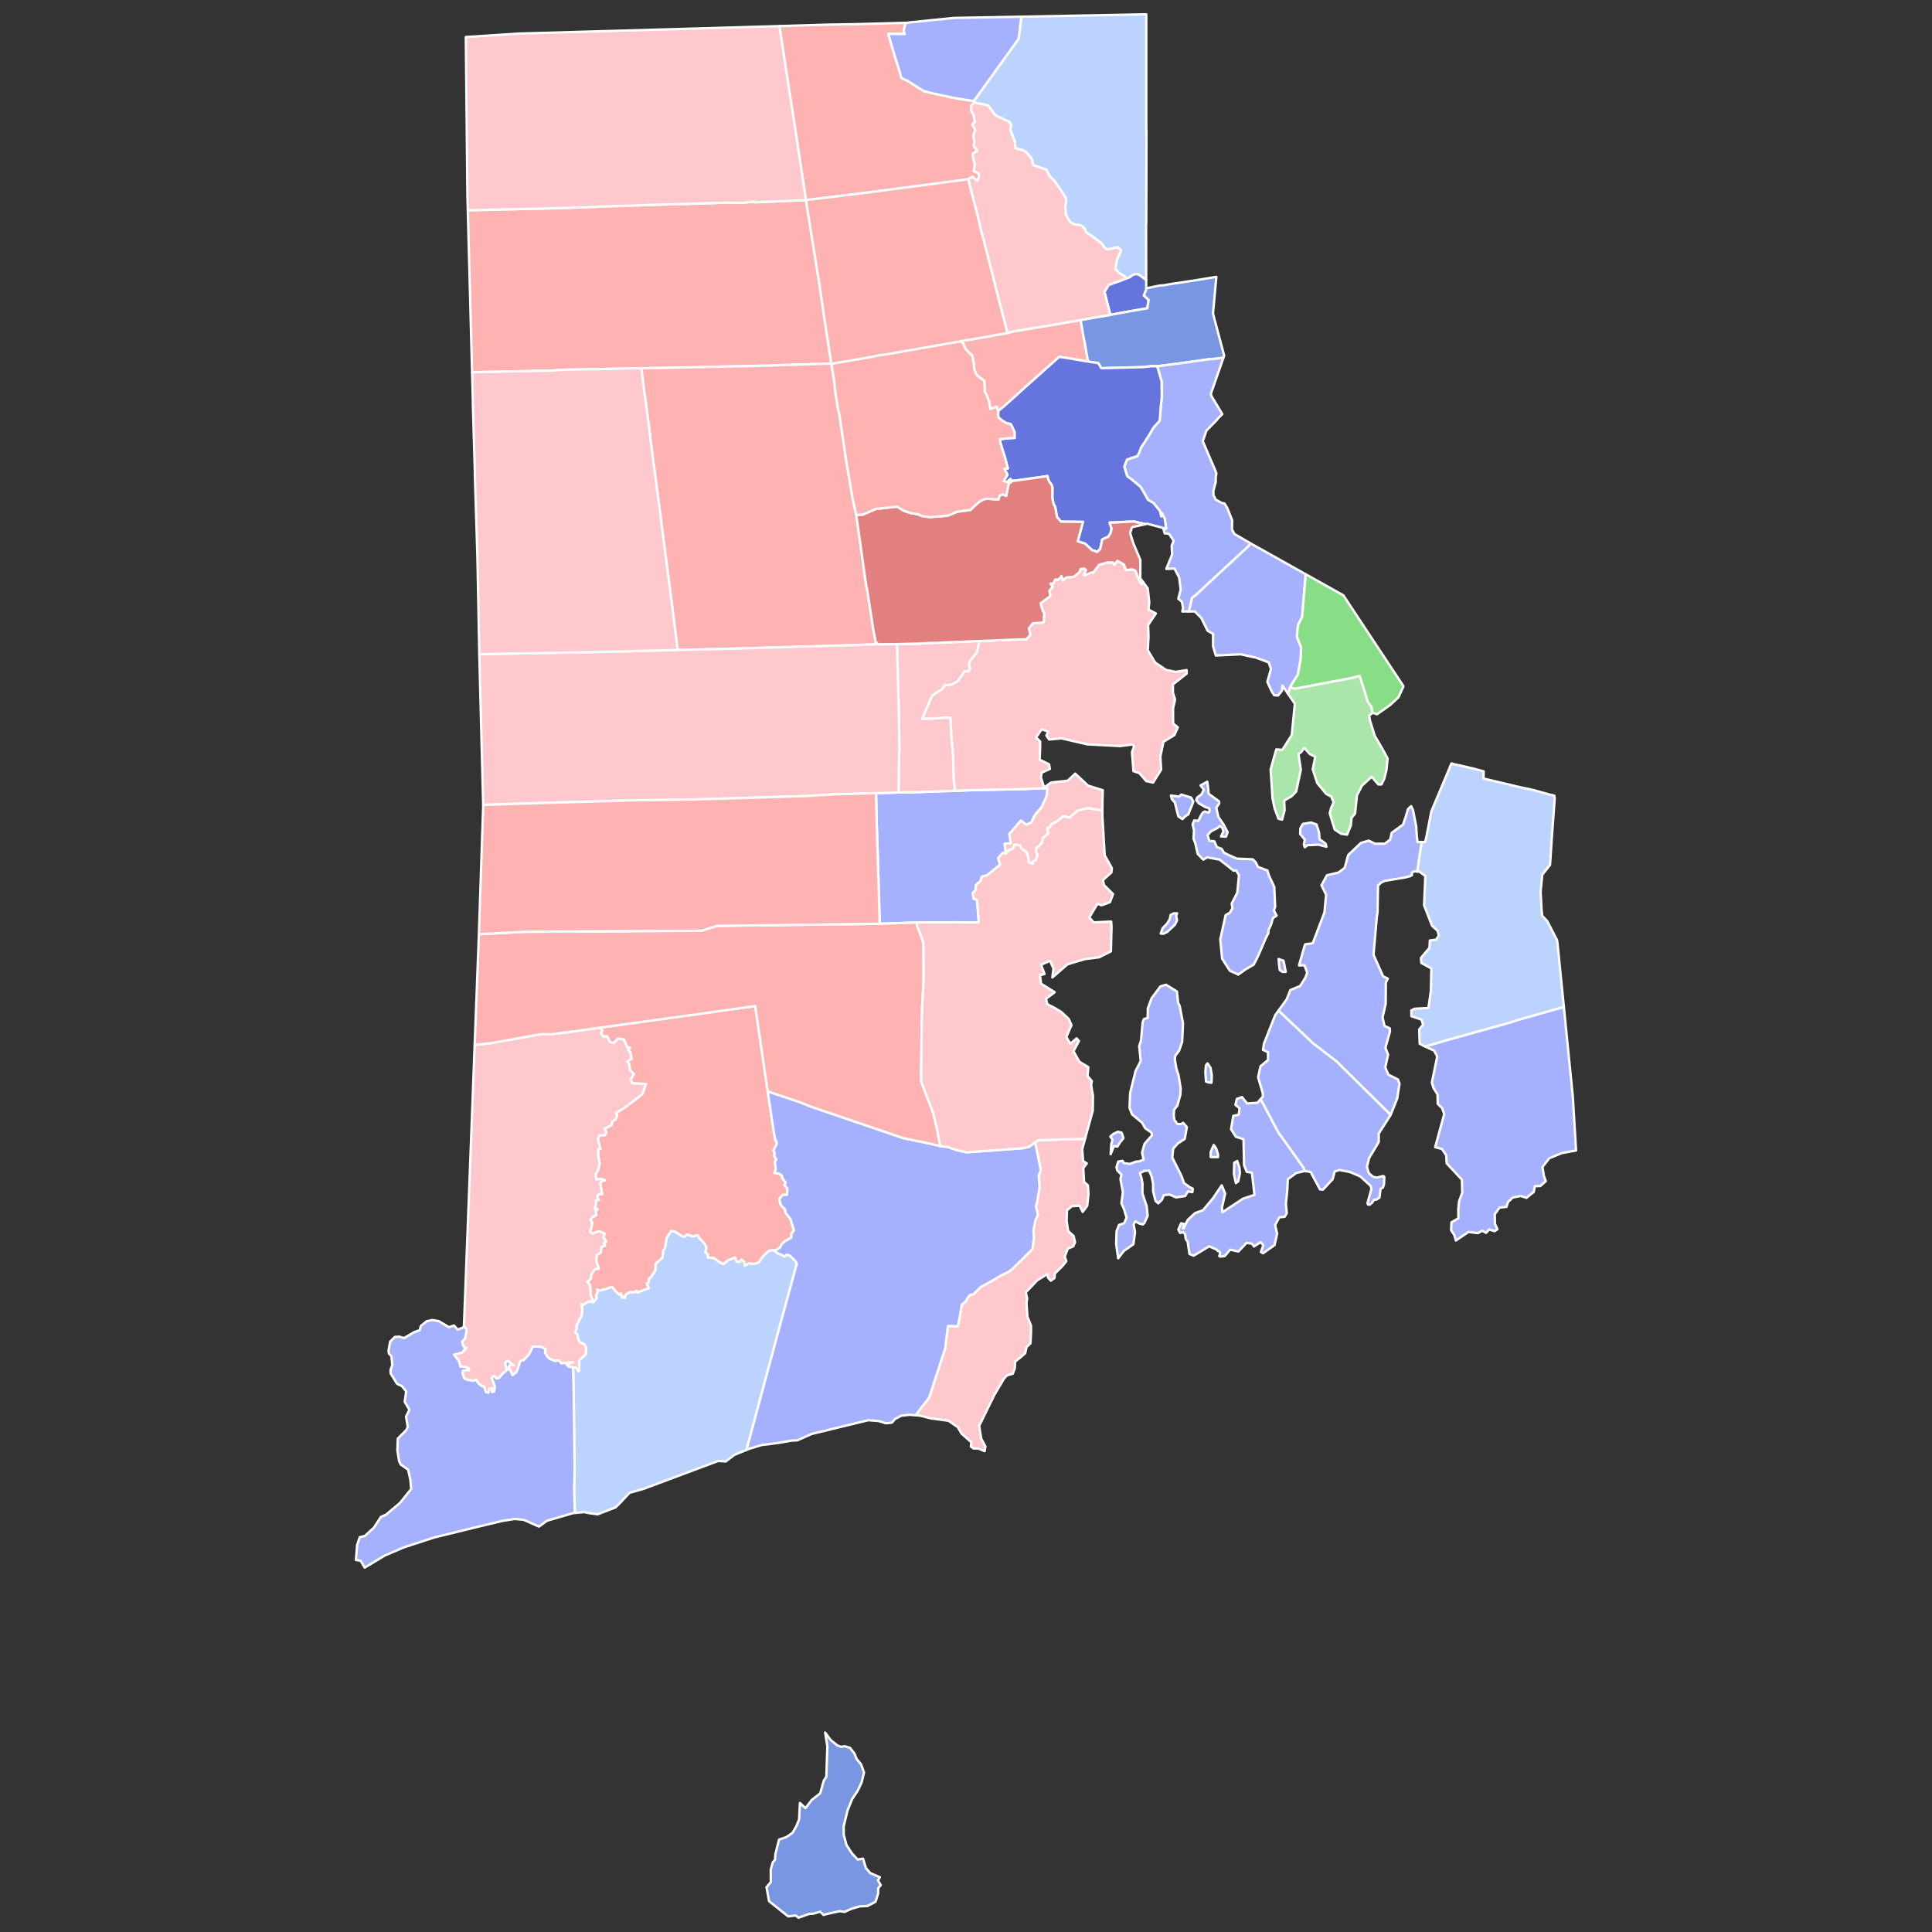 <?xml version="1.0" encoding="UTF-8" standalone="no"?>
<svg
   xmlns:dc="http://purl.org/dc/elements/1.1/"
   xmlns:cc="http://creativecommons.org/ns#"
   xmlns:rdf="http://www.w3.org/1999/02/22-rdf-syntax-ns#"
   xmlns:svg="http://www.w3.org/2000/svg"
   xmlns="http://www.w3.org/2000/svg"
   xmlns:sodipodi="http://sodipodi.sourceforge.net/DTD/sodipodi-0.dtd"
   xmlns:inkscape="http://www.inkscape.org/namespaces/inkscape"
   version="1.2"
   width="810"
   height="810"
   viewBox="0 0 810 810"
   stroke-linecap="round"
   stroke-linejoin="round"
   id="svg931"
   sodipodi:docname="Rhode_Island_town_map,_cb_500k.svg"
   inkscape:version="0.92.3 (2405546, 2018-03-11)">
  <rect x="0" y="0" width="810" height="810" fill="#333333" stroke="none"/>
  <defs
     id="defs935" />
  <sodipodi:namedview
     pagecolor="#ffffff"
     bordercolor="#666666"
     borderopacity="1"
     objecttolerance="10"
     gridtolerance="10"
     guidetolerance="10"
     inkscape:pageopacity="0"
     inkscape:pageshadow="2"
     inkscape:window-width="2146"
     inkscape:window-height="1869"
     id="namedview933"
     showgrid="false"
     inkscape:zoom="1.883651"
     inkscape:cx="334.54345"
     inkscape:cy="393.50749"
     inkscape:window-x="1647"
     inkscape:window-y="0"
     inkscape:window-maximized="0"
     inkscape:current-layer="Rhode Island Towns" />
  <g
     id="Rhode Island Towns"
     transform="translate(5,5)"
     stroke="white"
     stroke-width="1"
     style="fill:#7996e2;fill-opacity:1">
    <path
       d="M 191.13 83.16 229.25 82.27 242.57 81.8 251.58 81.44 257.57 81.27 272.62 80.76 280.68 80.55 283.43 80.47 299.11 79.98 306.18 80.03 311.46 79.45 311.36 79.82 316.99 79.58 332.89 78.89 338.61 114.57 339.96 123.67 340.31 126.33 340.34 126.51 342.85 143.02 343.54 147.43 322.77 148.09 317.2 148.3 273.61 149.25 263.89 149.4 231.96 150 225.24 150.42 217.89 150.53 192.92 151.07 191.72 105.3 191.43 94.49 191.13 83.16 Z"
       id="Glocester town"
       fill="#911f2a"
       style="fill:#ffb2b2;fill-opacity:1" />
    <path
       d="M 466.93 111.82 468.68 111.19 469.82 110.29 471.05 109.85 472.36 110 475.54 112.35 475.55 115.38 475.55 115.88 475.67 115.86 475.59 116.34 474.6 118.93 476.57 120.7 476.03 124.24 473.12 124.75 472.11 124.93 468.3 125.59 466.55 125.9 460.51 127.01 460.11 125.47 459.06 121.36 458.05 117.34 458.21 117.08 459.82 114.45 459.9 114.42 464.91 112.62 466.93 111.82 Z"
       id="Central Falls city"
       fill="#d71e67"
       style="fill:#6674de;fill-opacity:1" />
    <path
       d="M 397.68 138.09 399.78 137.65 400.59 137.59 403.74 137.05 411.37 135.72 411.85 135.58 417.37 134.62 419.76 133.93 425.02 133.1 429.42 132.35 436.93 131.12 440.02 130.55 448.06 129.18 448.59 132.24 449.46 137.34 449.65 137.95 450.32 141.84 451.15 146.58 447.9 146.04 442.6 145.14 439.11 144.62 433.65 149.44 431.12 151.74 430 152.72 424.81 157.36 418.89 162.71 416.03 165.27 413.48 167.36 412.9 165.53 410.23 166.51 409.6 162.95 409.24 162.43 409 161.44 408.65 160.68 407.78 159.14 407.91 158.56 407.65 154.7 404.46 152.23 404.17 151.51 403.47 149.87 403.24 147.15 403.08 146.67 402.67 144.22 399.86 141.4 398.68 138.74 397.68 138.09 Z"
       id="North Providence town"
       fill="#f881d4"
       style="fill:#ffb2b2;fill-opacity:1" />
    <path
       d="M 316.36 786.23 318.17 784.08 318.14 778.83 318.99 775.77 319.94 774.73 320.07 772.41 321.62 766.25 324.58 765.27 327.23 763.47 328.94 760.54 330.03 757.75 330.37 750.92 332.71 753.08 332.88 752.85 335.27 749.7 338.88 746.85 340.35 741.63 341.45 739.85 341.59 735.54 341.88 727.15 340.94 721.37 343.23 724.48 346.04 726.76 347.65 727.38 349.16 727.12 351.4 727.8 353.22 730.16 354.11 732.39 356.02 734.73 357.25 738.1 356.22 742.34 354.56 745.82 352.2 749.39 350.29 754.18 348.71 760.73 348.75 764.32 349.9 768.53 352.23 772.11 353.52 773.49 353.79 773.78 354.57 774.62 356.84 774.25 356.88 774.36 358.04 778.19 359.88 780.32 363.88 782.04 363.09 783.38 364.28 785.33 363.2 786.57 363.17 788.83 362.07 792.31 358.68 794.11 355.52 794.24 352.09 795.22 349.04 796.58 347.11 796.25 342.35 797.27 340.26 797.84 338.92 796.49 336.04 797.29 334.17 797.43 329.79 799 328.55 798.06 325.44 798.45 317.44 792.07 316.36 786.23 Z"
       id="New Shoreham town"
       fill="#ffec2b"
       style="fill:#7996e2;fill-opacity:1" />
    <path
       d="M 321.75 5.94 330.37 5.68 332.43 5.62 335.32 5.53 342.12 5.33 351.16 5.17 354.05 5.12 358.2 5.01 374.75 4.56 373.83 7.9 374.38 9.26 367.42 9.21 370.06 18.24 371.96 24.26 372.94 27.78 375.5 28.85 379.36 31.37 382.29 33.16 383.82 33.54 384.19 33.74 395.02 36.05 400.27 36.9 401.77 37.14 403.26 37.38 402.85 38.8 402.28 39.24 402.08 41.35 403.14 42.98 403.73 46.16 402.65 47.2 403.89 49.43 403.08 51.97 403.36 53.43 403.52 53.71 403.31 56.25 404.74 58.21 402.74 59.53 403.24 62.1 403.71 64.05 403.25 66.68 405.32 67.71 405.58 69.06 404.67 70.84 402.67 69.11 400.92 70.17 356.81 75.98 332.89 78.89 328.42 49.2 326.02 33.73 321.75 5.94 Z"
       id="North Smithfield town"
       fill="#9e4d4b"
       style="fill:#ffb2b2;fill-opacity:1" />
    <path
       d="M 263.89 149.4 273.61 149.25 317.2 148.3 322.77 148.09 343.54 147.43 344.64 154.05 345.42 160.67 346.27 165.89 346.96 169.08 349.68 187.46 352.41 203.71 354.01 210.92 357.09 232.94 358.18 240.52 358.5 241.92 361.18 259.16 362.15 264.1 362.1 265.18 360.31 265.22 351.47 265.5 342.15 265.79 335.52 266 295.7 267.14 280.79 267.45 279.11 267.41 275.61 239.8 274.08 228.17 274.08 228.15 272.64 217.02 271.64 209.1 271.48 207.83 267.73 179.45 267.6 177.84 265.45 161.38 265.19 159.99 263.89 149.4 Z"
       id="Scituate town"
       fill="#cc7473"
       style="fill:#ffb2b2;fill-opacity:1" />
    <path
       d="M 448.06 129.18 452.4 128.4 458.66 127.32 459.62 127.16 460.51 127.01 466.55 125.9 468.3 125.59 472.11 124.93 473.12 124.75 476.03 124.24 476.57 120.7 474.6 118.93 475.59 116.34 475.67 115.86 479.04 115.15 479.11 115.13 479.21 115.11 480.95 114.78 482.74 114.61 482.87 114.59 486.7 113.95 487.18 113.85 488.68 113.67 494.01 112.84 494.14 112.82 495.38 112.65 497.87 112.24 500.05 111.89 504.23 111.2 504.91 111.09 504.96 111.08 504.63 114.59 504.55 115.47 504.55 115.65 504.27 118.66 504.27 118.68 503.55 126.45 504.88 131.47 505.59 134.15 505.59 134.16 505.88 135.23 508.23 144.09 507.9 145.06 507.79 145 503.14 145.56 502.1 145.58 494.2 146.71 491.34 147.1 487.88 147.57 486.48 147.75 480.17 148.58 479.02 148.53 477.44 148.55 474.21 148.92 469.16 149.05 463.35 149.21 459.28 149.31 456.72 149.38 455.5 147.27 451.15 146.58 450.32 141.84 449.65 137.95 449.46 137.34 448.59 132.24 448.06 129.18 Z"
       id="Pawtucket city"
       fill="#a880df"
       style="fill:#7996e2;fill-opacity:1" />
    <path
       d="M 540.19 342.25 541.25 340.43 544.61 339.84 546.95 340.65 548.01 344 548.22 346.85 550.73 348.67 551.12 350.01 547.74 349.13 543.11 349.36 542.04 350.23 541.66 349.17 542.04 347 540.1 344.66 540.19 342.25 Z M 531.05 397.08 533.08 397.75 533.47 399.38 533.67 400.63 534.06 402.46 532.7 402.46 531.54 401.69 531.25 399.48 531.05 397.08 Z M 591.08 348.03 590.95 348.91 589.19 360.4 588.32 360.32 587.41 360.5 586.91 360.99 586.98 361.91 586.27 362.31 584.13 362.88 582.7 363.12 576.6 364.14 575.64 364.3 574.59 364.77 574.06 365.01 572.75 366.27 572.54 377.5 572.22 379.61 571.43 388.64 571.15 391.86 570.85 395.28 573.01 400.15 574.87 404.34 576.87 405.29 576.02 406.92 575.96 415.86 574.64 421.56 575.46 425.14 577.65 426.1 577.76 427.41 577.68 427.7 576.95 430.34 575.83 434.25 576.97 437.17 575.77 442.51 577.07 445.54 581.09 447.57 581.75 449.4 580.77 455.58 578.03 462.43 555.77 440.44 555.81 440.36 545.5 432.43 538.51 425.81 531.97 419.62 531.03 418.68 531.32 418.29 534.42 414.02 535.99 410.09 540.03 408.41 540.11 408.38 542.32 404.85 543.05 402.78 541.9 399.69 539.61 399.76 541.95 391.58 542.2 390.91 545.22 390.48 545.37 390.46 550.29 377.52 550.98 370.15 549.73 367.57 549.03 366.13 551.34 361.97 556.17 360.81 558.77 358.85 560.23 353.49 562.59 351.24 564.32 349.59 565.57 348.4 568.86 347.45 569.63 347.83 571.48 348.74 575.56 348.73 577.82 347.04 578.48 344.17 583.2 340.74 584.34 337.49 585.3 334.24 586.64 332.98 587.43 334.72 588.76 341.54 588.93 344.62 589.27 348.03 591.08 348.03 Z M 495 340.62 495.68 338.98 497.41 339.17 498.38 337.15 499.24 335.71 500.11 335.23 501.66 335.71 502.23 334.84 501.85 333.84 500.4 333.4 497.59 331.77 496.53 330.43 496.91 329.37 498.75 328.02 499.71 326.1 498.35 324.28 501.15 322.74 501.54 325.43 501.71 327.77 506.09 330.99 506.18 331.83 504.93 333.68 505.81 337.52 507.94 340.59 509.68 343.95 509.01 345.78 506.89 345.69 507.95 343.57 507.46 342.13 506.49 341.27 505.38 342.18 502.68 343.56 501.29 345.12 501.99 347.53 504.09 347.71 505.16 350.11 507.19 350.88 508.16 352.51 510.9 353.83 513.57 355 520.23 355.27 521.52 356.59 522.36 358.44 526.42 359.97 526.98 362 529.24 366.79 529.47 371.98 529.62 375.15 529.07 376.69 530.23 378.9 528.69 379.87 527.87 382.74 526.87 384.78 526.72 386.34 525.53 388.68 522.83 394.98 521.29 398.16 520.62 399.41 517.24 401.39 514.16 403.59 510.65 402.01 507.38 396.91 506.61 388.87 508.86 378.65 510.62 377.69 511.73 375.68 511.38 373.85 513.74 369.26 514.45 361.92 513.19 359.9 512.19 360.04 508.65 357.22 506.33 355.4 501.11 354.45 499.47 355.41 497.15 353.01 496.1 348.43 495.4 346.67 495.59 343.12 495 340.62 Z M 485.91 328.53 487.45 328.72 489.29 329 490.25 328.13 494.4 329.38 495.28 331.11 494.7 332.74 493.83 334.76 493.26 336.39 492 337.16 490.75 338.42 489.01 337.26 487.94 332.94 487.55 331.41 486.39 330.16 485.91 328.53 Z M 482.42 384.19 484.35 382.16 485.41 380.43 485.79 378.6 487.05 377.93 488.5 377.93 488.11 379.08 488.5 380.81 487.54 382.74 484.35 385.72 482.81 386.49 481.65 386.4 482.42 384.19 Z"
       id="Portsmouth town"
       fill="#ae779c"
       style="fill:#a5b0ff;fill-opacity:1" />
    <path
       d="M 362.28 327.54 364.12 327.49 366.15 327.42 371.71 327.26 378.46 327.13 395.16 326.54 401.35 326.32 423.1 325.82 423.26 325.84 428.12 325.64 428.86 325.6 431.14 325.5 434.24 325.55 433.74 329.04 431.69 333.46 429.43 336.03 428.7 337.05 427.48 339.76 425.41 340.77 424.55 340.27 423.02 339.05 418.21 344.69 418.78 348.53 416.23 348.78 416.71 352.86 415.46 352.53 413.49 354.78 414.33 357.52 408.81 361.98 406.66 362.55 406.09 364.41 404.19 365.98 404.03 368.16 402.84 369.44 403.21 371.78 404.62 372.25 405.31 380.7 405.33 381.75 397.58 381.71 395.94 381.69 380.58 381.72 379.22 381.77 363.84 382.29 362.75 345.62 362.61 341.78 362.33 329.79 362.28 327.54 Z"
       id="East Greenwich town"
       fill="#db6245"
       style="fill:#a5b0ff;fill-opacity:1" />
    <path
       d="M 371.11 265.05 380.96 264.81 381.31 264.78 383.06 264.66 396.1 264.16 403.84 263.82 405.66 263.75 405.06 266.38 404.57 268.57 401.95 271.76 401.29 273.24 401.67 275.36 401.09 276.53 401.12 276.63 399.5 276.35 396.61 280.61 394.09 282.04 393 282.16 391.07 282.31 390.04 283.98 385.87 286.55 385.48 287.44 384.67 289.32 381.65 296.4 384.05 296.27 386.69 296.23 390.41 295.88 393.48 295.88 393.92 304 394.13 306.36 394.58 311.42 394.74 316.64 395 323.64 395.36 325.02 395.16 326.54 378.46 327.13 371.71 327.26 371.85 318.18 371.99 311.15 372 310.74 372.07 309.18 371.98 303.17 371.91 296.92 371.91 296.68 371.78 291.78 371.67 287.73 371.62 284.91 371.46 280.09 371.4 277.89 371.39 276.48 371.3 273.31 371.27 272.34 371.11 265.05 Z"
       id="West Warwick town"
       fill="#c79b37"
       style="fill:#ffc8cd;fill-opacity:1" />
    <path
       d="M 378.9 588.36 381.26 585.15 382.69 583.38 384.53 580.95 388.84 567.77 391.3 560.17 392.42 550.94 396.62 551.03 397.52 546.37 397.73 545 398.21 542.07 400 540.47 400.4 539.62 401.52 538.04 401.82 537.85 403.1 537.64 406.11 534.64 406.59 534.34 411.8 531.48 411.96 531.47 413.43 530.44 415.64 529.27 416.66 528.83 418.03 528.11 419.23 527.21 427.27 519.29 427.95 518.41 428.46 514.07 428.28 510.69 429.11 506.71 430.16 504.17 429.33 500.81 429.94 498.43 430.86 492.72 430.48 487.97 431.08 486.24 431.35 485.56 428.97 473.92 430.31 473.02 442.23 472.67 449.5 472.46 449.97 472.21 448.71 476.81 449.1 481.76 450.65 482.76 449.17 484.72 449.51 490.57 451.11 491.95 451.34 495.74 450.81 500.57 450.09 501.52 448.91 503.1 447.65 500.54 444.45 500.67 442.31 502.42 442.19 506.97 442.82 511.1 445.12 513.22 445.72 515.8 445 517.52 442.66 518.51 441.4 521.85 442.06 523.76 440.36 525.87 437.25 528.93 437.11 530.82 436.61 531.18 435.55 531.94 434.43 530.7 434.04 529.17 429.8 531.84 425.88 535.98 425.85 536.02 425.84 536.02 425.83 536.04 425.05 536.86 425.63 539.3 425.36 541.42 425.76 547.08 427.26 550.77 427.26 551.6 427.26 553.53 427.04 558.18 425.39 559.75 424.81 562.35 422.72 564.18 420.6 565.87 420.46 568.66 419.62 570.92 417.16 571.65 416.01 572.87 415.04 574.5 411.92 579.75 405.52 592.79 406.39 598.2 408.12 601.41 407.94 602.61 407.82 603.4 405.21 602.31 403.11 602.26 402.06 601.45 402.24 599.65 398.15 596.06 396.51 593.28 392.61 590.64 385.39 589.69 380.72 588.51 378.9 588.36 Z"
       id="Narragansett town"
       fill="#cd4272"
       style="fill:#ffc8cd;fill-opacity:1" />
    <path
       d="M 403.26 37.38 408.06 30.71 413.25 23.5 419.39 14.96 422.01 11.32 422.42 8.59 423.16 2.25 423.22 2 423.23 2 446.27 1.56 475.59 1 475.59 18.17 475.59 31.84 475.59 34 475.59 44.35 475.59 48.65 475.66 50.39 475.64 61.31 475.64 61.31 475.63 65.97 475.58 88.72 475.51 88.9 475.52 95.42 475.52 96.11 475.52 96.25 475.54 106.37 475.54 112.35 472.36 110 471.05 109.85 469.82 110.29 468.68 111.19 466.93 111.82 466.59 110.93 464.12 109.42 463.09 108.2 462.56 108 463.29 103.87 465.03 99.97 463.66 98.66 460.94 99.26 459.32 99.62 458.08 98.85 456.88 97.01 451.91 93.4 450.41 92.48 449.71 90.83 448.16 89.44 445.69 89.15 443.63 88.16 441.84 85.02 441.6 81.76 441.99 79.15 441.83 78.02 439.75 74.74 436.94 70.71 435.08 68.92 433.66 66.12 428.4 64.37 428.12 64.05 427.84 62.55 427.22 61.14 425.23 58.82 423.85 57.97 420.74 57.2 420.44 54.31 418.53 49.35 418.96 47.43 418.29 46.24 415.13 44.67 412.29 43.29 409.21 39.16 404.08 38.17 403.26 37.38 Z"
       id="Cumberland town"
       fill="#ff49ab"
       style="fill:#bdd3ff;fill-opacity:1" />
    <path
       d="M 480.17 148.58 486.48 147.75 487.88 147.57 491.34 147.1 494.2 146.71 502.1 145.58 503.14 145.56 507.79 145 507.9 145.06 503.01 159.09 502.65 160.11 502.93 161.12 503.62 162.25 507.46 168.61 505.88 170.19 505.82 170.26 504.45 171.81 502.24 174.06 500.83 175.48 500.16 177.41 499.26 179.96 504.77 192.85 504.89 193.23 504.9 193.26 504.97 193.49 504.72 195.04 504.7 195.14 504.71 197.06 504.11 199.31 503.69 200.9 503.76 202.64 504.72 204.47 507.12 205.84 508.42 206.11 509.59 208.12 511.02 211.72 511.59 213.14 511.53 216.99 512.56 218.9 519.4 222.86 518.02 224.37 516.15 226.13 514.76 227.41 509.78 232.02 509.32 232.43 506.5 235.06 502.66 238.62 496.43 244.42 494.79 245.64 493.48 251.35 493.43 251.35 490.68 251.36 491.01 249.9 490.52 247.3 489 246.03 490.02 242.12 489.73 239.92 489.72 239.88 489.36 237.09 488.95 236.31 487.4 233.36 483.98 233.53 486.15 228.17 486.41 227.53 486.24 223.8 487.05 221.69 486.38 220.69 485.09 218.77 483.31 218.61 482.65 216.35 482.55 216.32 483.91 216.62 483.33 212.55 482.1 210.11 481.88 211.52 481.48 210.02 481.4 209.36 478.69 205.97 476.29 204.51 473.27 199.21 469.91 196.38 467.58 194.65 466.55 191.29 466.37 190.47 467.55 187.64 471.96 186.16 472.99 183.76 473.36 182.66 474.89 180.37 477.13 176.84 478.55 174.34 481.18 171.41 481.51 167.65 481.58 166.31 482.08 161.48 482.07 160.73 482.01 154.89 480.17 148.58 Z"
       id="East Providence city"
       fill="#feef5e"
       style="fill:#a5b0ff;fill-opacity:1" />
    <path
       d="M 400.92 70.17 402.67 69.11 404.67 70.84 405.58 69.06 405.32 67.71 403.25 66.68 403.71 64.05 403.24 62.1 402.74 59.53 404.74 58.21 403.31 56.25 403.52 53.71 403.36 53.43 403.08 51.97 403.89 49.43 402.65 47.2 403.73 46.16 403.14 42.98 402.08 41.35 402.28 39.24 402.85 38.8 403.26 37.38 404.08 38.17 409.21 39.16 412.29 43.29 415.13 44.67 418.29 46.24 418.96 47.43 418.53 49.35 420.44 54.31 420.74 57.2 423.85 57.97 425.23 58.82 427.22 61.14 427.84 62.55 428.12 64.05 428.4 64.37 433.66 66.12 435.08 68.92 436.94 70.71 439.75 74.74 441.83 78.02 441.99 79.15 441.6 81.76 441.84 85.02 443.63 88.16 445.69 89.15 448.16 89.44 449.71 90.83 450.41 92.48 451.91 93.4 456.88 97.01 458.08 98.85 459.32 99.62 460.94 99.26 463.66 98.66 465.03 99.97 463.29 103.87 462.56 108 463.09 108.2 464.12 109.42 466.59 110.93 466.93 111.82 464.91 112.62 459.9 114.42 459.82 114.45 458.21 117.08 458.05 117.34 459.06 121.36 460.11 125.47 460.51 127.01 459.62 127.16 458.66 127.32 452.4 128.4 448.06 129.18 440.02 130.55 436.93 131.12 429.42 132.35 425.02 133.1 419.76 133.93 417.37 134.62 412.83 117.06 410.49 107.76 407.55 96.2 406.83 93.54 406.45 92.34 405.22 86.86 402.03 74.53 400.92 70.17 Z"
       id="Lincoln town"
       fill="#ac78ac"
       style="fill:#ffc8cd;fill-opacity:1" />
    <path
       d="M 413.48 167.36 416.03 165.27 418.89 162.71 424.81 157.36 430 152.72 431.12 151.74 433.65 149.44 439.11 144.62 442.6 145.14 447.9 146.04 451.15 146.58 455.5 147.27 456.72 149.38 459.28 149.31 463.35 149.21 469.16 149.05 474.21 148.92 477.44 148.55 479.02 148.53 480.17 148.58 482.01 154.89 482.07 160.73 482.08 161.48 481.58 166.31 481.51 167.65 481.18 171.41 478.55 174.34 477.13 176.84 474.89 180.37 473.36 182.66 472.99 183.76 471.96 186.16 467.55 187.64 466.37 190.47 466.55 191.29 467.58 194.65 469.91 196.38 473.27 199.21 476.29 204.51 478.69 205.97 481.4 209.36 481.48 210.02 481.88 211.52 482.1 210.11 483.33 212.55 483.91 216.62 482.55 216.32 475.97 214.57 475.16 214.76 470.4 213.64 466.54 213.81 464.7 213.92 464.35 213.94 462.01 214.06 460.23 214.09 461.06 216.72 460.57 218.57 459.65 220.06 458.77 220.4 457.13 221.16 456.28 225.16 454.97 226.42 454.05 226.01 452.9 225.68 449.84 222.89 446.84 221.96 447.98 217.75 449.02 213.8 448.3 213.79 441.49 213.74 439.82 213.69 438.15 211.77 437.35 207.36 436.73 206.45 436.18 203.7 436.23 199.32 435.77 198.05 435.36 197.56 434.82 196.83 434.35 195.65 434.2 194.59 433.21 194.74 430.57 195.13 427.29 195.57 423.6 196.09 420.74 196.52 419.52 196.57 418.89 196.62 418.66 195.81 417.18 197.09 415.75 196.73 417.37 194.05 416.06 191.49 417.54 191.36 416.41 187.06 415.15 183.05 414.57 181.11 414.43 180.71 414.28 179.1 418.45 178.68 420.36 178.6 420.35 176.11 418.75 172.78 416.82 172.38 414.86 171.08 413.5 169.92 413.48 167.36 Z"
       id="Providence city"
       fill="#e4d38f"
       style="fill:#6674de;fill-opacity:1" />
    <path
       d="M 374.75 4.56 375.72 4.53 375.78 4.53 375.98 4.44 377.8 4.25 386.68 3.35 393.22 2.69 393.23 2.69 394.01 2.61 394.69 2.52 395.82 2.5 400.53 2.41 405.7 2.32 405.75 2.32 423.22 2 423.16 2.25 422.42 8.59 422.01 11.32 419.39 14.96 413.25 23.5 408.06 30.71 403.26 37.38 401.77 37.14 400.27 36.9 395.02 36.05 384.19 33.74 383.82 33.54 382.29 33.16 379.36 31.37 375.5 28.85 372.94 27.78 371.96 24.26 370.06 18.24 367.42 9.21 374.38 9.26 373.83 7.9 374.75 4.56 Z"
       id="Woonsocket city"
       fill="#990c3e"
       style="fill:#a5b0ff;fill-opacity:1" />
    <path
       d="M 195.95 269.27 243.67 268.38 257.06 268.08 278.39 267.5 279.11 267.41 280.79 267.45 295.7 267.14 335.52 266 342.15 265.79 351.47 265.5 360.31 265.22 362.1 265.18 362.15 264.1 363.21 265.12 371.11 265.05 371.27 272.34 371.3 273.31 371.39 276.48 371.4 277.89 371.46 280.09 371.62 284.91 371.67 287.73 371.78 291.78 371.91 296.68 371.91 296.92 371.98 303.17 372.07 309.18 372 310.74 371.99 311.15 371.85 318.18 371.71 327.26 366.15 327.42 364.12 327.49 362.28 327.54 344.74 328.05 333 328.74 323.94 329.02 310.62 329.46 280.7 330.33 280.64 330.3 260.79 330.53 230.11 331.43 229.61 331.42 197.58 332.46 196.58 293.84 195.96 269.7 195.95 269.27 Z"
       id="Coventry town"
       fill="#ca5369"
       style="fill:#ffc8cd;fill-opacity:1" />
    <path
       d="M 512.45 482.48 513.73 481.76 514.63 484.56 514.84 486.8 514.13 490.29 513.15 491.02 512.33 487.23 512.45 482.48 Z M 502.6 477.96 503.87 475.03 504.9 476.55 505.67 478.97 505.67 480.12 502.6 480.12 502.6 477.96 Z M 491.54 508.18 490.97 509.89 491.25 509.96 491.3 509.47 491.44 509.49 491.9 508.47 492.02 508.07 492.22 508.03 492.95 506.48 496 503.62 499.35 502.39 503.52 497.42 507.22 491.95 508.65 495.41 507.29 501.32 507.55 503.23 516.03 497.62 516.12 497.56 519.15 496.56 520.95 495.97 520.42 491.48 519.86 486.64 518.9 486.49 517.73 486.32 516.58 483.55 516.52 480.54 516.42 475.99 516.35 472.63 513.13 471.57 511.13 468.42 512.07 462.82 514.33 462.37 514.72 459.65 512.95 458.22 513.56 455.72 515.72 454.96 517.85 457.63 518.6 457.58 519.43 457.52 522.2 457.33 523.51 455.84 523.81 456.37 524.56 457.7 527.81 463.8 529.8 467.58 530.59 469.02 530.98 469.83 532.01 471.18 532.07 471.24 534.59 474.81 536.2 477 536.22 477.07 541.14 484.04 541.55 484.65 542.08 485.94 538.51 486.76 536.29 488.38 535.82 488.72 534.92 489.37 534.83 491.29 534.71 493.86 534.34 497.53 534.12 499.71 534.5 503.65 533.59 505.15 531.37 505.35 529.61 508.61 530.45 512.24 530.34 512.73 529.44 516.61 529.34 517.04 524.94 520.15 524.53 520.44 523.63 519.89 524.67 517.09 523.52 515.79 520.75 517.59 519.88 516.4 518.94 516.26 517.62 516.06 517.09 516.63 514.2 519.72 510.76 518.91 508.43 521.65 506.56 521.83 506.18 521.64 506.52 520.31 506.25 519.66 505.51 519.47 505.03 518.85 501.94 517.53 500.1 518.65 498.59 519.56 498.51 519.61 496.86 520.61 495.45 521.45 493.69 520.74 492.94 515.61 492.11 514.43 491.87 512.4 491.01 511.64 489.74 511.91 489.03 510.49 490.21 507.86 491.33 508.22 491.54 508.18 Z"
       id="Newport city"
       fill="#f692eb"
       style="fill:#a5b0ff;fill-opacity:1" />
    <path
       d="M 589.19 360.4 590.95 348.91 591.08 348.03 592.53 348.02 593.17 345.09 595.1 335.18 598.06 328.13 603.53 315.07 604.39 315.33 606.59 315.86 606.6 315.79 611.3 316.9 611.3 316.9 613.39 317.4 617.03 318.39 616.97 320.95 616.97 321.04 616.97 321.41 626.55 323.68 632.16 325.01 632.43 325.07 637.73 326.18 645.08 328.25 645.42 328.25 646.66 328.61 646.81 329.85 645.64 345.85 645.63 345.9 645.49 348.02 644.87 357.49 644.86 357.61 641.59 361.75 640.91 368.9 641.35 376.83 641.38 377.11 641.58 378.94 642.99 380.46 643.72 381.25 647.79 389.14 647.88 389.75 648 390.61 650.66 417.2 631.08 422.75 628.53 423.62 603.18 430.69 592.54 433.77 591.62 433.35 590.2 432.57 590.02 426.55 591.64 424.6 590.98 422.48 586.73 421.03 586.72 418.59 588.03 417.94 590.48 417.79 592.11 417.69 593.87 417.59 594.92 410.28 595.09 401 590.9 398.74 590.73 396.62 594.31 392.39 594.47 389.3 597.08 388.96 598.22 387.33 597.72 385.22 595.43 383.17 592.05 374.58 592.39 366.76 592.44 365.65 592.57 362.27 590.18 360.48 589.19 360.4 Z"
       id="Tiverton town"
       fill="#8437ba"
       style="fill:#bdd3ff;fill-opacity:1" />
    <path
       d="M 235.23 568.19 236.75 568.47 237.5 569.87 237.82 569.56 237.85 565.28 240.54 562.86 240.73 559.86 239.88 558.53 238.15 557.88 237.43 556.41 237.13 554.55 236.11 553.55 236.76 551.96 236.7 550.61 238.94 546.39 239.1 543.8 238.79 541.76 239.18 542.23 241.82 540.6 243.74 540.95 245.2 539.03 244.78 538.28 245.57 536.62 245.25 535.64 246.81 536 251.68 534.5 252.96 536.2 254.82 537.82 255.42 537.31 255.82 539.06 255.88 538.85 256.33 538.65 256.58 538.64 256.89 539.11 257.02 539.05 257.21 537.82 258.87 536.75 260.87 536.76 261.87 536.14 262.25 536.92 264.16 536.1 266.94 535.13 266.17 533.09 267.01 532.46 266.92 531.19 267.78 530.61 269.75 527.6 269.87 524.8 272.76 522.25 273.01 519.31 273.77 518.25 274.5 513.9 276.38 511.05 277.92 511.33 281.45 513.5 281.95 513.5 283.03 512.52 285.36 513.34 287.55 512.82 288.04 513.82 290.41 516.41 291.24 518 290.75 519.91 291.9 521.1 291.74 522.25 294.39 522.43 296.34 524 298.35 524.94 300.13 523.43 303.18 522.18 303.83 523.89 305.07 524.03 305.89 523.08 306.98 523.93 307.29 525.61 309.16 524.55 311.09 524.92 313.09 524.3 314.73 521.82 317.29 519.39 319.05 519.09 319.62 519.23 320.84 520.35 323.17 521.27 323.82 521.88 324.87 521.02 326.08 521.35 328.31 523.54 329.1 524.73 325.67 537.28 320.92 554.74 316.02 572.94 309.21 598.26 307.99 602.87 302.9 604.96 299.23 607.73 298.98 607.71 296.1 607.51 264.88 619.19 262.86 619.76 258.93 620.87 255.51 624.53 253.07 626.98 245.56 629.88 244.22 629.7 242.32 629.44 239.88 628.95 236.01 629.3 235.69 619.15 235.9 611.04 235.53 579.2 235.51 578.23 235.46 575.7 235.23 568.19 Z"
       id="Charlestown town"
       fill="#82b150"
       style="fill:#bdd3ff;fill-opacity:1" />
    <path
       d="M 246.77 425.82 282.28 420.9 283.63 420.73 311.63 416.77 316.86 452.55 319.39 469.44 320.08 473.13 320.49 473.27 320.65 474.69 319.25 477.34 319.78 478.29 319.65 479.77 320.51 481.2 319.85 482.05 320.28 485.16 319.66 486.75 321.48 486.96 322.85 487.93 323 489.06 324.41 490.74 323.95 491.89 325.1 493.23 324.97 495.86 323.07 496 321.72 497.79 322.32 500.17 324.13 501.98 324.36 503.5 326.34 505.95 327.89 510.86 326.76 512.29 326.71 513.92 324.06 515.41 322.72 516.63 322.19 517.83 320.71 518.96 319.62 519.23 319.05 519.09 317.29 519.39 314.73 521.82 313.09 524.3 311.09 524.92 309.16 524.55 307.29 525.61 306.98 523.93 305.89 523.08 305.07 524.03 303.83 523.89 303.18 522.18 300.13 523.43 298.35 524.94 296.34 524 294.39 522.43 291.74 522.25 291.9 521.1 290.75 519.91 291.24 518 290.41 516.41 288.04 513.82 287.55 512.82 285.36 513.34 283.03 512.52 281.95 513.5 281.45 513.5 277.92 511.33 276.38 511.05 274.5 513.9 273.77 518.25 273.01 519.31 272.76 522.25 269.87 524.8 269.75 527.6 267.78 530.61 266.92 531.19 267.01 532.46 266.17 533.09 266.94 535.13 264.16 536.1 262.25 536.92 261.87 536.14 260.87 536.76 258.87 536.75 257.21 537.82 257.02 539.05 256.89 539.11 256.58 538.64 256.33 538.65 255.88 538.85 255.82 539.06 255.42 537.31 254.82 537.82 252.96 536.2 251.68 534.5 246.81 536 245.25 535.64 245.57 536.62 244.78 538.28 245.2 539.03 243.74 540.95 242.63 537.96 242.39 533.96 241.33 532.3 242.63 531.21 242.95 529.3 244.44 527.04 246 526.93 244.99 523.44 245.16 521.22 246.92 520.04 247.09 517.81 248.68 517.19 248.15 516.18 249.16 515.48 248.02 513.86 248.41 512.16 246.18 511.21 243.28 512.2 242.29 511.42 242.97 509.7 243.25 507.32 242.52 506.58 243.22 505.37 244.94 504.48 244.66 502.78 245.52 501.88 244.21 501.69 244.92 499.77 244.84 498.26 246.01 498.11 245.32 496.46 246.47 495.45 247.49 495.7 246.63 491.13 247.14 490.23 248.57 489.79 247.05 489.2 245.06 489.48 244.67 487.44 245.55 486.13 246.41 482.93 245.85 479.78 245.73 476.87 246.71 476.59 245.64 472.54 246.35 471.01 248.6 470.94 249.22 469.69 248.42 468.25 251.42 466.66 251.7 465.18 253.1 464.3 253.8 462.5 253.64 462.34 253.23 461.6 256.67 459.53 262.8 454.95 264.37 453.57 265.83 449.46 260.16 449.23 259.37 447.61 260.76 445.38 259.06 443.44 258.75 441.04 258.07 439.93 259.78 438.88 259.24 436.14 258.25 435.17 259.11 434.44 257.93 433.89 256.51 430.74 254.06 430.47 252.35 432.31 250.73 431.91 249.5 429.49 248.01 429.65 246.93 428.09 247.46 427.04 246.77 425.82 Z"
       id="Richmond town"
       fill="#c46809"
       style="fill:#ffb2b2;fill-opacity:1" />
    <path
       d="M 307.99 602.87 309.21 598.26 316.02 572.94 320.92 554.74 325.67 537.28 329.1 524.73 328.31 523.54 326.08 521.35 324.87 521.02 323.82 521.88 323.17 521.27 320.84 520.35 319.62 519.23 320.71 518.96 322.19 517.83 322.72 516.63 324.06 515.41 326.71 513.92 326.76 512.29 327.89 510.86 326.34 505.95 324.36 503.5 324.13 501.98 322.32 500.17 321.72 497.79 323.07 496 324.97 495.86 325.1 493.23 323.95 491.89 324.41 490.74 323 489.06 322.85 487.93 321.48 486.96 319.66 486.75 320.28 485.16 319.85 482.05 320.51 481.2 319.65 479.77 319.78 478.29 319.25 477.34 320.65 474.69 320.49 473.27 320.08 473.13 319.39 469.44 316.86 452.55 331.06 457.35 334.78 458.89 355.34 465.89 373.62 472.14 384.38 474.35 389.2 475.52 392.26 475.85 396.48 477.27 400.23 478.12 423.45 476.42 423.56 476.43 426.48 475.79 428.97 473.92 431.35 485.56 431.08 486.24 430.48 487.97 430.86 492.72 429.94 498.43 429.33 500.81 430.16 504.17 429.11 506.71 428.28 510.69 428.46 514.07 427.95 518.41 427.27 519.29 419.23 527.21 418.03 528.11 416.66 528.83 415.64 529.27 413.43 530.44 411.96 531.47 411.8 531.48 406.59 534.34 406.11 534.64 403.1 537.64 401.82 537.85 401.52 538.04 400.4 539.62 400 540.47 398.21 542.07 397.73 545 397.52 546.37 396.62 551.03 392.42 550.94 391.3 560.17 388.84 567.77 384.53 580.95 382.69 583.38 381.26 585.15 378.9 588.36 377.5 588.24 376.4 588.15 372.88 588.54 370.24 589.93 368.95 591.43 366.42 591.72 363.4 590.78 359.07 590.42 351.45 592.27 344.08 594.06 335.26 596.2 329.28 598.87 327.01 598.96 321.19 599.97 314.28 600.84 309 602.46 307.99 602.87 Z"
       id="South Kingstown town"
       fill="#b6fb68"
       style="fill:#a5b0ff;fill-opacity:1" />
    <path
       d="M 189.5 551.22 190.52 552.11 190.65 553.28 189.96 556.22 188.81 557.47 188.99 558.53 189.75 560.06 190.64 560.03 188.68 562.12 185.46 562.96 187.48 565.67 187.96 567.29 188.01 567.97 189.73 568.03 191.48 568.59 191.72 569.41 189.16 569.71 188.89 570.75 189.74 572.9 190.24 573.22 193.15 573.89 194.69 573.45 195.56 574.87 197.01 576.13 198.01 576.29 198.75 578.66 199.77 578.84 200.19 577.17 201.28 577.05 201.3 578.54 202.13 578.37 202.45 576.21 201.07 572.68 202.3 571.72 203.12 572.9 204.21 572.66 205.63 570.94 207.46 569.44 206.68 566.38 207.77 565.48 210.46 567.48 208.89 567.22 208.14 568.42 208.9 569.68 208.79 568.76 209.84 571.5 211.51 570.19 212.32 568.04 213.13 565.57 214.5 565.22 216.68 562.99 218.23 559.77 218.78 559.49 222 559.64 223.8 560.66 223.51 562.05 224.47 563.72 225.51 564.67 227.76 565.62 229.25 565.24 230.34 566.51 235.34 566.1 232.59 567.13 233.58 568.01 235.23 568.19 235.46 575.7 235.51 578.23 235.53 579.2 235.9 611.04 235.69 619.15 236.01 629.3 235.43 629.35 224.36 632.56 222.86 633.65 220.97 635.02 214.51 632.17 213.31 632.06 213.13 632.04 210.81 631.83 205.76 632.62 197.3 634.64 189.95 636.43 177.01 639.6 164.28 643.76 162.65 644.46 156.31 647.17 147.9 652.22 147.88 652.17 146.21 649.37 144.23 649.02 144.31 648.04 144.72 642.79 145.83 639.47 147.94 638.98 151.78 635.45 154.7 630.95 156.8 630.06 162.7 625.11 166.54 620.34 167.39 619.28 167.05 615.42 166.1 611.15 163.07 609.06 162.34 607.65 161.6 603.04 161.71 600.16 161.72 599.78 161.78 598.14 163.2 596.71 163.64 596.26 165.34 594.55 165.61 593.96 165.68 593.82 165.95 593.22 165.64 591.33 165.24 588.9 166.18 586.98 166.65 586.02 165.96 584.88 164.67 582.73 165.05 580.08 165.29 578.35 163.54 576.15 161.5 575.19 161.18 574.68 159.52 572 158.79 570.82 158.72 569.43 159.48 567.28 159.1 563.61 158.05 562.49 157.9 561.24 158.36 558.59 158.54 557.56 160.56 555.5 162.47 555.41 164.38 556 168.66 553.5 170.96 552.69 171.45 550.93 173.9 548.91 176.26 548.42 179.02 548.91 183.2 551.42 185.36 550.74 186.9 552.46 189.49 551.41 189.5 551.22 Z"
       id="Westerly town"
       fill="#e87b23"
       style="fill:#a5b0ff;fill-opacity:1" />
    <path
       d="M 500.36 444.24 500.61 441.69 501.25 440.8 502.53 442.7 503.05 445.76 502.93 448.94 501.65 448.81 500.62 448.43 500.36 444.24 Z M 491.54 508.18 492.02 508.07 491.9 508.47 491.44 509.49 491.3 509.47 491.25 509.96 490.97 509.89 491.54 508.18 Z M 463.1 511.27 464.13 508.58 466.31 507.81 467.33 505.52 466.17 501.7 465.15 499.53 465.78 494.82 464.75 489.35 465.18 487.45 463.47 485.78 463.08 484.38 463.85 481.96 465.64 481.71 466.26 482.66 468.71 482.98 471.13 482.06 472.74 481.87 474.46 481.19 474.02 479.17 473.82 478.26 474.84 474.57 477.95 471 477.86 470.41 477.77 469.85 475.14 468.03 473.8 465.66 469.62 462.2 468.55 459.43 468.83 453.15 471.09 444.03 472.38 441.52 473.25 439.82 472.61 433.61 473.37 431.3 474.06 423.63 474.57 422.26 476.17 421.76 476.23 417.79 477.8 413.54 481.51 408.55 482.77 408.18 483.86 407.86 488.43 410.7 488.94 415.51 489.57 416.65 490.98 424 490.63 431.79 489.35 435.48 487.7 437.64 487.57 439.29 488.22 443.11 489.11 445.78 490.02 451.38 489.87 453.93 488.62 458.51 487.22 460.29 487.1 462.71 487.11 462.78 487.36 464.51 488.64 466.27 490.17 466.27 491.06 465.76 492.6 467.54 491.71 472.5 488.79 474.42 486.86 476.59 486.53 479.85 486.48 480.28 488.79 484.92 490.4 488.17 491.36 490.97 493.79 492.74 495.08 493.38 494.92 494.8 493.03 494.53 491.88 496.44 488.09 497.02 485.36 495.81 482.93 496.07 482.16 497.98 480.63 499.51 479.47 498.5 478.45 494.42 478.44 491.24 477.8 488.18 476.77 485.77 474.85 485.9 472.93 486.79 473.58 488.95 474 491.24 473.97 495.32 475.77 500.79 476.16 504.74 474.79 507.74 474.16 508.35 472.58 507.93 471.04 507.04 470.27 508.32 470.87 511.56 470.19 516.65 466.23 519.42 463.8 522.55 462.96 516.72 463.1 511.27 Z M 460.51 471.53 461.79 470.38 463.7 469.49 465.24 469.87 466.01 472.16 464.6 473.94 463.45 475.73 462.05 475.47 460.64 478.91 460.9 474.84 461.4 472.8 460.51 471.53 Z"
       id="Jamestown town"
       fill="#d09a51"
       style="fill:#a5b0ff;fill-opacity:1" />
    <path
       d="M 189.5 551.22 189.83 542.55 190.21 532.73 190.4 527.72 191.01 511.83 191.54 498.01 192.61 469.98 193.34 450.73 194.01 433.07 200.58 432.38 221.88 428.57 226.65 428.57 236.6 427.25 246.77 425.82 247.46 427.04 246.93 428.09 248.01 429.65 249.5 429.49 250.73 431.91 252.35 432.31 254.06 430.47 256.51 430.74 257.93 433.89 259.11 434.44 258.25 435.17 259.24 436.14 259.78 438.88 258.07 439.93 258.75 441.04 259.06 443.44 260.76 445.38 259.37 447.61 260.16 449.23 265.83 449.46 264.37 453.57 262.8 454.95 256.67 459.53 253.23 461.6 253.64 462.34 253.8 462.5 253.1 464.3 251.7 465.18 251.42 466.66 248.42 468.25 249.22 469.69 248.6 470.94 246.35 471.01 245.64 472.54 246.71 476.59 245.73 476.87 245.85 479.78 246.41 482.93 245.55 486.13 244.67 487.44 245.06 489.48 247.05 489.2 248.57 489.79 247.14 490.23 246.63 491.13 247.49 495.7 246.47 495.45 245.32 496.46 246.01 498.11 244.84 498.26 244.92 499.77 244.21 501.69 245.52 501.88 244.66 502.78 244.94 504.48 243.22 505.37 242.52 506.58 243.25 507.32 242.97 509.7 242.29 511.42 243.28 512.2 246.18 511.21 248.41 512.16 248.02 513.86 249.16 515.48 248.15 516.18 248.68 517.19 247.09 517.81 246.92 520.04 245.16 521.22 244.99 523.44 246 526.93 244.44 527.04 242.95 529.3 242.63 531.21 241.33 532.3 242.39 533.96 242.63 537.96 243.74 540.95 241.82 540.6 239.18 542.23 238.79 541.76 239.1 543.8 238.94 546.39 236.7 550.61 236.76 551.96 236.11 553.55 237.13 554.55 237.43 556.41 238.15 557.88 239.88 558.53 240.73 559.86 240.54 562.86 237.85 565.28 237.82 569.56 237.5 569.87 236.75 568.47 235.23 568.19 233.58 568.01 232.59 567.13 235.34 566.1 230.34 566.51 229.25 565.24 227.76 565.62 225.51 564.67 224.47 563.72 223.51 562.05 223.8 560.66 222 559.64 218.78 559.49 218.23 559.77 216.68 562.99 214.5 565.22 213.13 565.57 212.32 568.04 211.51 570.19 209.84 571.5 208.79 568.76 208.9 569.68 208.14 568.42 208.89 567.22 210.46 567.48 207.77 565.48 206.68 566.38 207.46 569.44 205.63 570.94 204.21 572.66 203.12 572.9 202.3 571.72 201.07 572.68 202.45 576.21 202.13 578.37 201.3 578.54 201.28 577.05 200.19 577.17 199.77 578.84 198.75 578.66 198.01 576.29 197.01 576.13 195.56 574.87 194.69 573.45 193.15 573.89 190.24 573.22 189.74 572.9 188.89 570.75 189.16 569.71 191.72 569.41 191.48 568.59 189.73 568.03 188.01 567.97 187.96 567.29 187.48 565.67 185.46 562.96 188.68 562.12 190.64 560.03 189.75 560.06 188.99 558.53 188.81 557.47 189.96 556.22 190.65 553.28 190.52 552.11 189.5 551.22 Z"
       id="Hopkinton town"
       fill="#d84d49"
       style="fill:#ffc8cd;fill-opacity:1" />
    <path
       d="M 321.75 5.94 326.02 33.73 328.42 49.2 332.89 78.89 316.99 79.58 311.36 79.82 311.46 79.45 306.18 80.03 299.11 79.98 283.43 80.47 280.68 80.55 272.62 80.76 257.57 81.27 251.58 81.44 242.57 81.8 229.25 82.27 191.13 83.16 191.04 79.76 190.97 76.99 190.51 31.42 190.49 29.48 190.3 10.52 213 9.05 220.44 8.85 271.13 7.41 273.08 7.36 284.29 7.03 295.4 6.71 321.75 5.94 Z"
       id="Burrillville town"
       fill="#ffee12"
       style="fill:#ffc8cd;fill-opacity:1" />
    <path
       d="M 192.92 151.07 217.89 150.53 225.24 150.42 231.96 150 263.89 149.4 265.19 159.99 265.45 161.38 267.6 177.84 267.73 179.45 271.48 207.83 271.64 209.1 272.64 217.02 274.08 228.15 274.08 228.17 275.61 239.8 279.11 267.41 278.39 267.5 257.06 268.08 243.67 268.38 195.95 269.27 195.71 256.8 195.15 228.12 195.15 228.04 195.03 224.18 194.16 196.62 194.09 194.44 194.09 192.92 193.24 164.13 193.25 163.25 193.05 155.88 192.92 151.07 Z"
       id="Foster town"
       fill="#e57d73"
       style="fill:#ffc8cd;fill-opacity:1" />
    <path
       d="M 195.78 386.66 215.4 385.64 285.53 385.21 289.1 385.21 289.48 385.1 295.69 383.14 296.12 383.16 363.84 382.29 379.22 381.77 379.58 383.35 381.96 389.57 382.17 391.24 382.21 406.08 381.66 416.42 381.44 424.06 381.17 448.21 382.04 450.57 386.22 461.57 387.64 467.36 389.2 475.52 384.38 474.35 373.62 472.14 355.34 465.89 334.78 458.89 331.06 457.35 316.86 452.55 311.63 416.77 283.63 420.73 282.28 420.9 246.77 425.82 236.6 427.25 226.65 428.57 221.88 428.57 200.58 432.38 194.01 433.07 194.92 409.42 195.78 386.66 Z"
       id="Exeter town"
       fill="#badcec"
       style="fill:#ffb2b2;fill-opacity:1" />
    <path
       d="M 531.03 418.68 531.97 419.62 538.51 425.81 545.5 432.43 555.81 440.36 555.77 440.44 578.03 462.43 578.03 462.44 576.2 465.3 573.04 470.24 573.05 473.75 568.99 480.57 568.09 484.21 568.88 486.84 570.67 488.37 572.2 488.72 574.9 488.06 575.37 488.38 575.25 491.52 574.77 492.91 573.84 493.37 573.33 497.13 572.06 497.96 571.07 498 570.27 499.25 569.21 500.07 568.57 500.02 568.32 499.39 570.01 493.35 569.58 492.12 565.29 488.21 561.07 486.4 560.2 486.23 556.53 485.51 554.65 486.12 554.57 486.15 553.74 489.36 549.62 493.81 548.39 493.64 544.51 486.38 542.5 486.01 542.11 485.94 542.08 485.94 541.55 484.65 541.14 484.04 536.22 477.07 536.2 477 534.59 474.81 532.07 471.24 532.01 471.18 530.98 469.83 530.59 469.02 529.8 467.58 527.81 463.8 524.56 457.7 523.81 456.37 523.51 455.84 524.48 454.75 524.41 453.28 522.47 446.68 523.46 442.04 526.63 439.42 526.62 436.16 524.52 435.15 524.93 432.52 527.37 426.33 528.27 424.08 528.34 423.88 529.63 420.62 531.03 418.68 Z"
       id="Middletown town"
       fill="#9d19c4"
       style="fill:#a5b0ff;fill-opacity:1" />
    <path
       d="M 405.66 263.75 410.42 263.61 410.53 263.57 416.61 263.31 421.65 263.13 421.89 263.12 425.25 263.04 426.96 261.24 426.35 258.41 428.03 256.33 431.52 256.07 432.56 255.91 432.78 252.2 432.11 250.93 431.28 247.93 435.34 244.94 434.96 242.6 436.36 241.06 435.36 239.67 436.56 239.74 437.43 237.92 438.58 238.05 439.82 236.9 440.02 236.44 440.58 238.36 441.94 237.19 442.68 237.06 445.2 236.81 447.43 235.03 448.09 233.56 449.6 233.37 450.34 234.02 449.4 236.15 450.09 236.02 451.12 235.68 452.34 235.09 453.31 235.04 454.82 233.12 455.83 231.75 459.6 230.78 461.55 230.85 462.21 231.74 463.45 230.12 466.16 231.62 467.2 234.04 469.66 233.71 471.04 234.27 473.01 239.17 473.64 239.91 474.28 239.08 476.07 241.52 476.17 241.65 476.78 247.04 476.83 247.49 476.51 250.57 479.61 252.19 476.69 256.56 476.35 257.06 476.44 259.5 476.52 261.92 476.24 266.88 476.2 267.6 478.25 271.03 479.31 272.79 483.54 275.64 483.88 275.87 487.95 276.67 492.52 275.94 492.52 277.4 487.73 281.18 486.74 281.96 486.75 285.36 487.65 288.28 487.01 291.1 486.81 292.01 486.85 298.34 488.81 299.96 487.34 303.21 484.27 305.08 482.78 305.98 481.49 312.15 481.81 317.67 478.44 323.1 475.59 322.49 472.69 319.14 470.21 318.3 469.59 310.32 470.26 308.45 470.51 307.76 469.74 307.15 469.08 307.23 464.52 307.79 462.36 307.68 450.85 307.07 442.69 305.18 440.05 304.57 434.88 305.04 433.69 303.34 434.5 301.76 432.25 300.93 431.73 300.74 429.41 304.17 429.53 304.29 431.08 305.87 431.08 308.47 430.89 313.51 434.83 315.45 435.16 317.4 431.75 318.91 431.41 320.97 432.75 325.19 434.21 324.13 435.66 323.08 442.65 322.32 445.8 319.35 451.16 324.37 457.36 326.31 457.2 331.18 457.19 334.84 451.21 333.83 446.89 334.81 443.42 337.84 440.77 337.16 438.61 339.08 435.84 340.57 435.19 341.87 434.11 342.2 434.47 344.52 432.34 346.26 431.7 348.52 430.28 350.12 429.58 350.32 429.32 351.93 430.03 353.58 429.1 355.82 427.94 356.32 428.03 357.17 426.28 356.63 426.06 353.97 425.13 352 423.25 350.85 422.7 349.4 420.36 349.12 419.74 350.69 417.81 351.65 416.71 352.86 416.23 348.78 418.78 348.53 418.21 344.69 423.02 339.05 424.55 340.27 425.41 340.77 427.48 339.76 428.7 337.05 429.43 336.03 431.69 333.46 433.74 329.04 434.24 325.55 431.14 325.5 428.86 325.6 428.12 325.64 423.26 325.84 423.1 325.82 401.35 326.32 395.16 326.54 395.36 325.02 395 323.64 394.74 316.64 394.58 311.42 394.13 306.36 393.92 304 393.48 295.88 390.41 295.88 386.69 296.23 384.05 296.27 381.65 296.4 384.67 289.32 385.48 287.44 385.87 286.55 390.04 283.98 391.07 282.31 393 282.16 394.09 282.04 396.61 280.61 399.5 276.35 401.12 276.63 401.09 276.53 401.67 275.36 401.29 273.24 401.95 271.76 404.57 268.57 405.06 266.38 405.66 263.75 Z"
       id="Warwick city"
       fill="#e1c427"
       style="fill:#ffc8cd;fill-opacity:1" />
    <path
       d="M 197.58 332.46 229.61 331.42 230.11 331.43 260.79 330.53 280.64 330.3 280.7 330.33 310.62 329.46 323.94 329.02 333 328.74 344.74 328.05 362.28 327.54 362.33 329.79 362.61 341.78 362.75 345.62 363.84 382.29 296.12 383.16 295.69 383.14 289.48 385.1 289.1 385.21 285.53 385.21 215.4 385.64 195.78 386.66 195.78 386.61 196.93 352.28 197.1 347.28 197.59 332.58 197.58 332.46 Z"
       id="West Greenwich town"
       fill="#b85197"
       style="fill:#ffb2b2;fill-opacity:1" />
    <path
       d="M 419.52 196.57 420.74 196.52 423.6 196.09 427.29 195.57 430.57 195.13 433.21 194.74 434.2 194.59 434.35 195.65 434.82 196.83 435.36 197.56 435.77 198.05 436.23 199.32 436.18 203.7 436.73 206.45 437.35 207.36 438.15 211.77 439.82 213.69 441.49 213.74 448.3 213.79 449.02 213.8 447.98 217.75 446.84 221.96 449.84 222.89 452.9 225.68 454.05 226.01 454.97 226.42 456.28 225.16 457.13 221.16 458.77 220.4 459.65 220.06 460.57 218.57 461.06 216.72 460.23 214.09 462.01 214.06 464.35 213.94 464.7 213.92 466.54 213.81 470.4 213.64 475.16 214.76 469.62 216.04 468.81 218.47 469.17 219.64 469.28 220 470.06 222.5 470.12 222.69 471.11 225.04 473.11 229.8 473.1 231.01 473.07 237.44 474.28 239.08 473.64 239.91 473.01 239.17 471.04 234.27 469.66 233.71 467.2 234.04 466.16 231.62 463.45 230.12 462.21 231.74 461.55 230.85 459.6 230.78 455.83 231.75 454.82 233.12 453.31 235.04 452.34 235.09 451.12 235.68 450.09 236.02 449.4 236.15 450.34 234.02 449.6 233.37 448.09 233.56 447.43 235.03 445.2 236.81 442.68 237.06 441.94 237.19 440.58 238.36 440.02 236.44 439.82 236.9 438.58 238.05 437.43 237.92 436.56 239.74 435.36 239.67 436.36 241.06 434.96 242.6 435.34 244.94 431.28 247.93 432.11 250.93 432.78 252.2 432.56 255.91 431.52 256.07 428.03 256.33 426.35 258.41 426.96 261.24 425.25 263.04 421.89 263.12 421.65 263.13 416.61 263.31 410.53 263.57 410.42 263.61 405.66 263.75 403.84 263.82 396.1 264.16 383.06 264.66 381.31 264.78 380.96 264.81 371.11 265.05 363.21 265.12 362.15 264.1 361.18 259.16 358.5 241.92 358.18 240.52 357.09 232.94 354.01 210.92 356.78 210.74 362.21 208.38 371.18 207.39 373.69 209.01 376.54 210.03 379.69 210.57 381.65 211.36 383.55 211.63 385.14 211.78 390.48 211.36 392.53 211.12 396.39 209.52 401.88 208.8 403.28 207.39 405.4 205.53 406.46 204.85 407.4 204.39 408.51 204.06 413.6 204.42 414.08 202.73 415.45 202.27 416.84 202.91 417.9 197.75 419.52 196.57 Z"
       id="Cranston city"
       fill="#c08bd6"
       style="fill:#e27f7f;fill-opacity:1" />
    <path
       d="M 397.68 138.09 398.68 138.74 399.86 141.4 402.67 144.22 403.08 146.67 403.24 147.15 403.47 149.87 404.17 151.51 404.46 152.23 407.65 154.7 407.91 158.56 407.78 159.14 408.65 160.68 409 161.44 409.24 162.43 409.6 162.95 410.23 166.51 412.9 165.53 413.48 167.36 413.5 169.92 414.86 171.08 416.82 172.38 418.75 172.78 420.35 176.11 420.36 178.6 418.45 178.68 414.28 179.1 414.43 180.71 414.57 181.11 415.15 183.05 416.41 187.06 417.54 191.36 416.06 191.49 417.37 194.05 415.75 196.73 417.18 197.09 418.66 195.81 418.89 196.62 419.52 196.57 417.9 197.75 416.84 202.91 415.45 202.27 414.08 202.73 413.6 204.42 408.51 204.06 407.4 204.39 406.46 204.85 405.4 205.53 403.28 207.39 401.88 208.8 396.39 209.52 392.53 211.12 390.48 211.36 385.14 211.78 383.55 211.63 381.65 211.36 379.69 210.57 376.54 210.03 373.69 209.01 371.18 207.39 362.21 208.38 356.78 210.74 354.01 210.92 352.41 203.71 349.68 187.46 346.96 169.08 346.27 165.89 345.42 160.67 344.64 154.05 343.54 147.43 344.25 147.38 360.12 144.68 363.38 143.98 367.11 143.47 373.1 142.4 384.64 140.37 391.14 139.24 397.68 138.09 Z"
       id="Johnston town"
       fill="#e96af8"
       style="fill:#ffb2b2;fill-opacity:1" />
    <path
       d="M 332.89 78.89 356.81 75.98 400.92 70.17 402.03 74.53 405.22 86.86 406.45 92.34 406.83 93.54 407.55 96.2 410.49 107.76 412.83 117.06 417.37 134.62 411.85 135.58 411.37 135.72 403.74 137.05 400.59 137.59 399.78 137.65 397.68 138.09 391.14 139.24 384.64 140.37 373.1 142.4 367.11 143.47 363.38 143.98 360.12 144.68 344.25 147.38 343.54 147.43 342.85 143.02 340.34 126.51 340.31 126.33 339.96 123.67 338.61 114.57 332.89 78.89 Z"
       id="Smithfield town"
       fill="#cb75de"
       style="fill:#ffb2b2;fill-opacity:1" />
    <path
       d="M 519.4 222.86 519.49 222.91 520.46 223.46 533.29 230.64 535.3 231.77 542.41 235.75 540.95 253.69 539.3 256.84 539.08 258.24 538.77 261.56 538.98 262.66 539.84 264.77 540.5 266.4 540.38 270.7 540.3 271.48 539.16 277.84 536.72 281.73 535.91 283.08 535.03 285.9 532.65 282.42 532.48 284.54 530.84 286.6 529.22 286.49 528.08 284.71 526.34 280.84 527.86 275.43 526.91 272.7 524.17 271.68 522.4 271.02 521.63 270.74 516.07 269.51 515.2 269.31 504.73 269.83 503.59 265.94 503.58 264.72 503.58 260.75 501.29 259.45 498.67 254.1 495.9 251.35 495.71 251.35 493.48 251.35 494.79 245.64 496.43 244.42 502.66 238.62 506.5 235.06 509.32 232.43 509.78 232.02 514.76 227.41 516.15 226.13 518.02 224.37 519.4 222.86 Z"
       id="Barrington town"
       fill="#9b88f9"
       style="fill:#a5b0ff;fill-opacity:1" />
    <path
       d="M 535.03 285.9 535.91 283.08 537.74 283.74 545.18 282.35 554.12 280.65 560.52 279.46 562.35 279.06 565.06 278.31 568.5 289.27 569.97 291.29 570.48 293.86 569.03 294.99 569.37 297.1 570.98 302.26 571.34 303.43 574.69 309.18 576.75 312.99 576.75 313.07 576.28 317.86 575.31 321.6 574.18 323.88 572.87 323.88 570.09 320.64 566.02 324.39 563.91 328.45 563.12 336.09 561.65 337.88 561.34 341.13 559.74 344.93 559.69 344.92 557.26 344.55 554.59 342.79 552.49 335.94 553.1 333.69 554.13 331.4 553.14 328.97 551.02 327.84 547.45 323.54 547.25 323.3 546.21 320.09 545.38 317.55 546.08 313.98 546.12 313.75 546.41 312.26 546.38 312.25 544.12 311.13 541.83 308.54 540.53 310.33 539.39 311.14 540.39 317.66 538.42 326.87 536.5 328.85 533.4 330.65 533.58 334.71 532.53 338.65 530.99 338.25 529.37 333.85 528.51 329.68 527.72 317.59 530.08 309.19 532.62 309.39 536.59 303.14 536.9 300 537.87 290.04 535.03 285.9 Z"
       id="Bristol town"
       fill="#b51bb0"
       style="fill:#aae5aa;fill-opacity:1" />
    <path
       d="M 379.22 381.77 380.58 381.72 395.94 381.69 397.58 381.71 405.33 381.75 405.31 380.7 404.62 372.25 403.21 371.78 402.84 369.44 404.03 368.16 404.19 365.98 406.09 364.41 406.66 362.55 408.81 361.98 414.33 357.52 413.49 354.78 415.46 352.53 416.71 352.86 417.81 351.65 419.74 350.69 420.36 349.12 422.7 349.4 423.25 350.85 425.13 352 426.06 353.97 426.28 356.63 428.03 357.17 427.94 356.32 429.1 355.82 430.03 353.58 429.32 351.93 429.58 350.32 430.28 350.12 431.7 348.52 432.34 346.26 434.47 344.52 434.11 342.2 435.19 341.87 435.84 340.57 438.61 339.08 440.77 337.16 443.42 337.84 446.89 334.81 451.21 333.83 457.19 334.84 457.18 337.01 458.09 352.68 458.14 353.6 461.15 358.96 460.99 360.74 457.4 364 457.89 366.11 461.65 369.84 460.35 373.26 458.7 373.86 458.61 373.89 456.76 374.56 455.12 373.91 451.7 379.61 453.5 381.72 460.86 381.37 461.01 383.5 460.76 393.85 456.05 396.22 455.8 396.35 449.9 397.1 449.68 397.16 443.01 399.16 442.57 399.29 436.2 404.82 436.69 401.08 435.22 397.83 431.46 399.46 432.93 403.36 431.02 403.84 431.14 404.77 431.47 407.43 433.2 408.49 433.59 408.73 437.19 411 433.53 413.74 434.11 416.05 437.03 417.51 438.72 418.53 439.97 419.29 440.67 419.95 441.86 421.07 443.08 422.22 444.22 424.82 442.05 429.74 443.7 432.59 446.36 430.35 447.34 431.49 445.06 435.71 447.51 440.11 451.27 442.39 450.95 446.13 452.49 447.94 452.75 448.24 452.47 450 453.23 454.4 453.15 460.64 449.97 472.21 449.5 472.46 442.23 472.67 430.31 473.02 428.97 473.92 426.48 475.79 423.56 476.43 423.45 476.42 400.23 478.12 396.48 477.27 392.26 475.85 389.2 475.52 387.64 467.36 386.22 461.57 382.04 450.57 381.17 448.21 381.44 424.06 381.66 416.42 382.21 406.08 382.17 391.24 381.96 389.57 379.58 383.35 379.22 381.77 Z"
       id="North Kingstown town"
       fill="#efea91"
       style="fill:#ffc8cd;fill-opacity:1" />
    <path
       d="M 592.54 433.77 603.18 430.69 628.53 423.62 631.08 422.75 650.66 417.2 651.39 424.56 654.41 454.75 655.77 477.34 649.81 478.43 646.06 479.98 644.57 480.6 643.57 481.86 641.67 484.27 642.29 488 643.08 490.2 640.78 492.25 638.5 492.3 638.02 494.74 636.34 496.08 635 497.21 632.56 496.42 629.21 497.08 627.28 498.9 626.59 500.98 623.67 501.29 621.69 504.07 621.77 508.1 622.8 510.4 621.57 511.17 619.38 510.44 618.07 511.88 616.42 511.01 614.62 512 610.67 511.51 605.38 515.09 604.69 512.68 603.38 510.78 603.54 507.45 606.46 505.78 606.38 502.24 606.73 498.65 608.04 495.07 607.91 489.57 601.54 482.75 601.32 479.33 599.54 476.71 596.7 475.96 600.5 462.08 599.64 459.62 597.75 457.76 597.72 453.88 595.98 451.1 595.32 448.83 597.57 437.92 596.26 435.48 592.54 433.77 Z"
       id="Little Compton town"
       fill="#c85969"
       style="fill:#a5b0ff;fill-opacity:1" />
    <path
       d="M 542.41 235.75 558.2 244.59 562.78 251.51 564.58 254.23 569.26 261.31 569.32 261.4 582.42 281.19 582.73 281.65 583.41 282.75 581.32 287.33 577.83 290.58 572.34 294.45 570.5 293.85 570.48 293.86 569.97 291.29 568.5 289.27 565.06 278.31 562.35 279.06 560.52 279.46 554.12 280.65 545.18 282.35 537.74 283.74 535.91 283.08 536.72 281.73 539.16 277.84 540.3 271.48 540.38 270.7 540.5 266.4 539.84 264.77 538.98 262.66 538.77 261.56 539.08 258.24 539.3 256.84 540.95 253.69 542.41 235.75 Z"
       id="Warren town"
       fill="#9e16fc"
       style="fill:#87de87;fill-opacity:1" />
  </g>
</svg>
